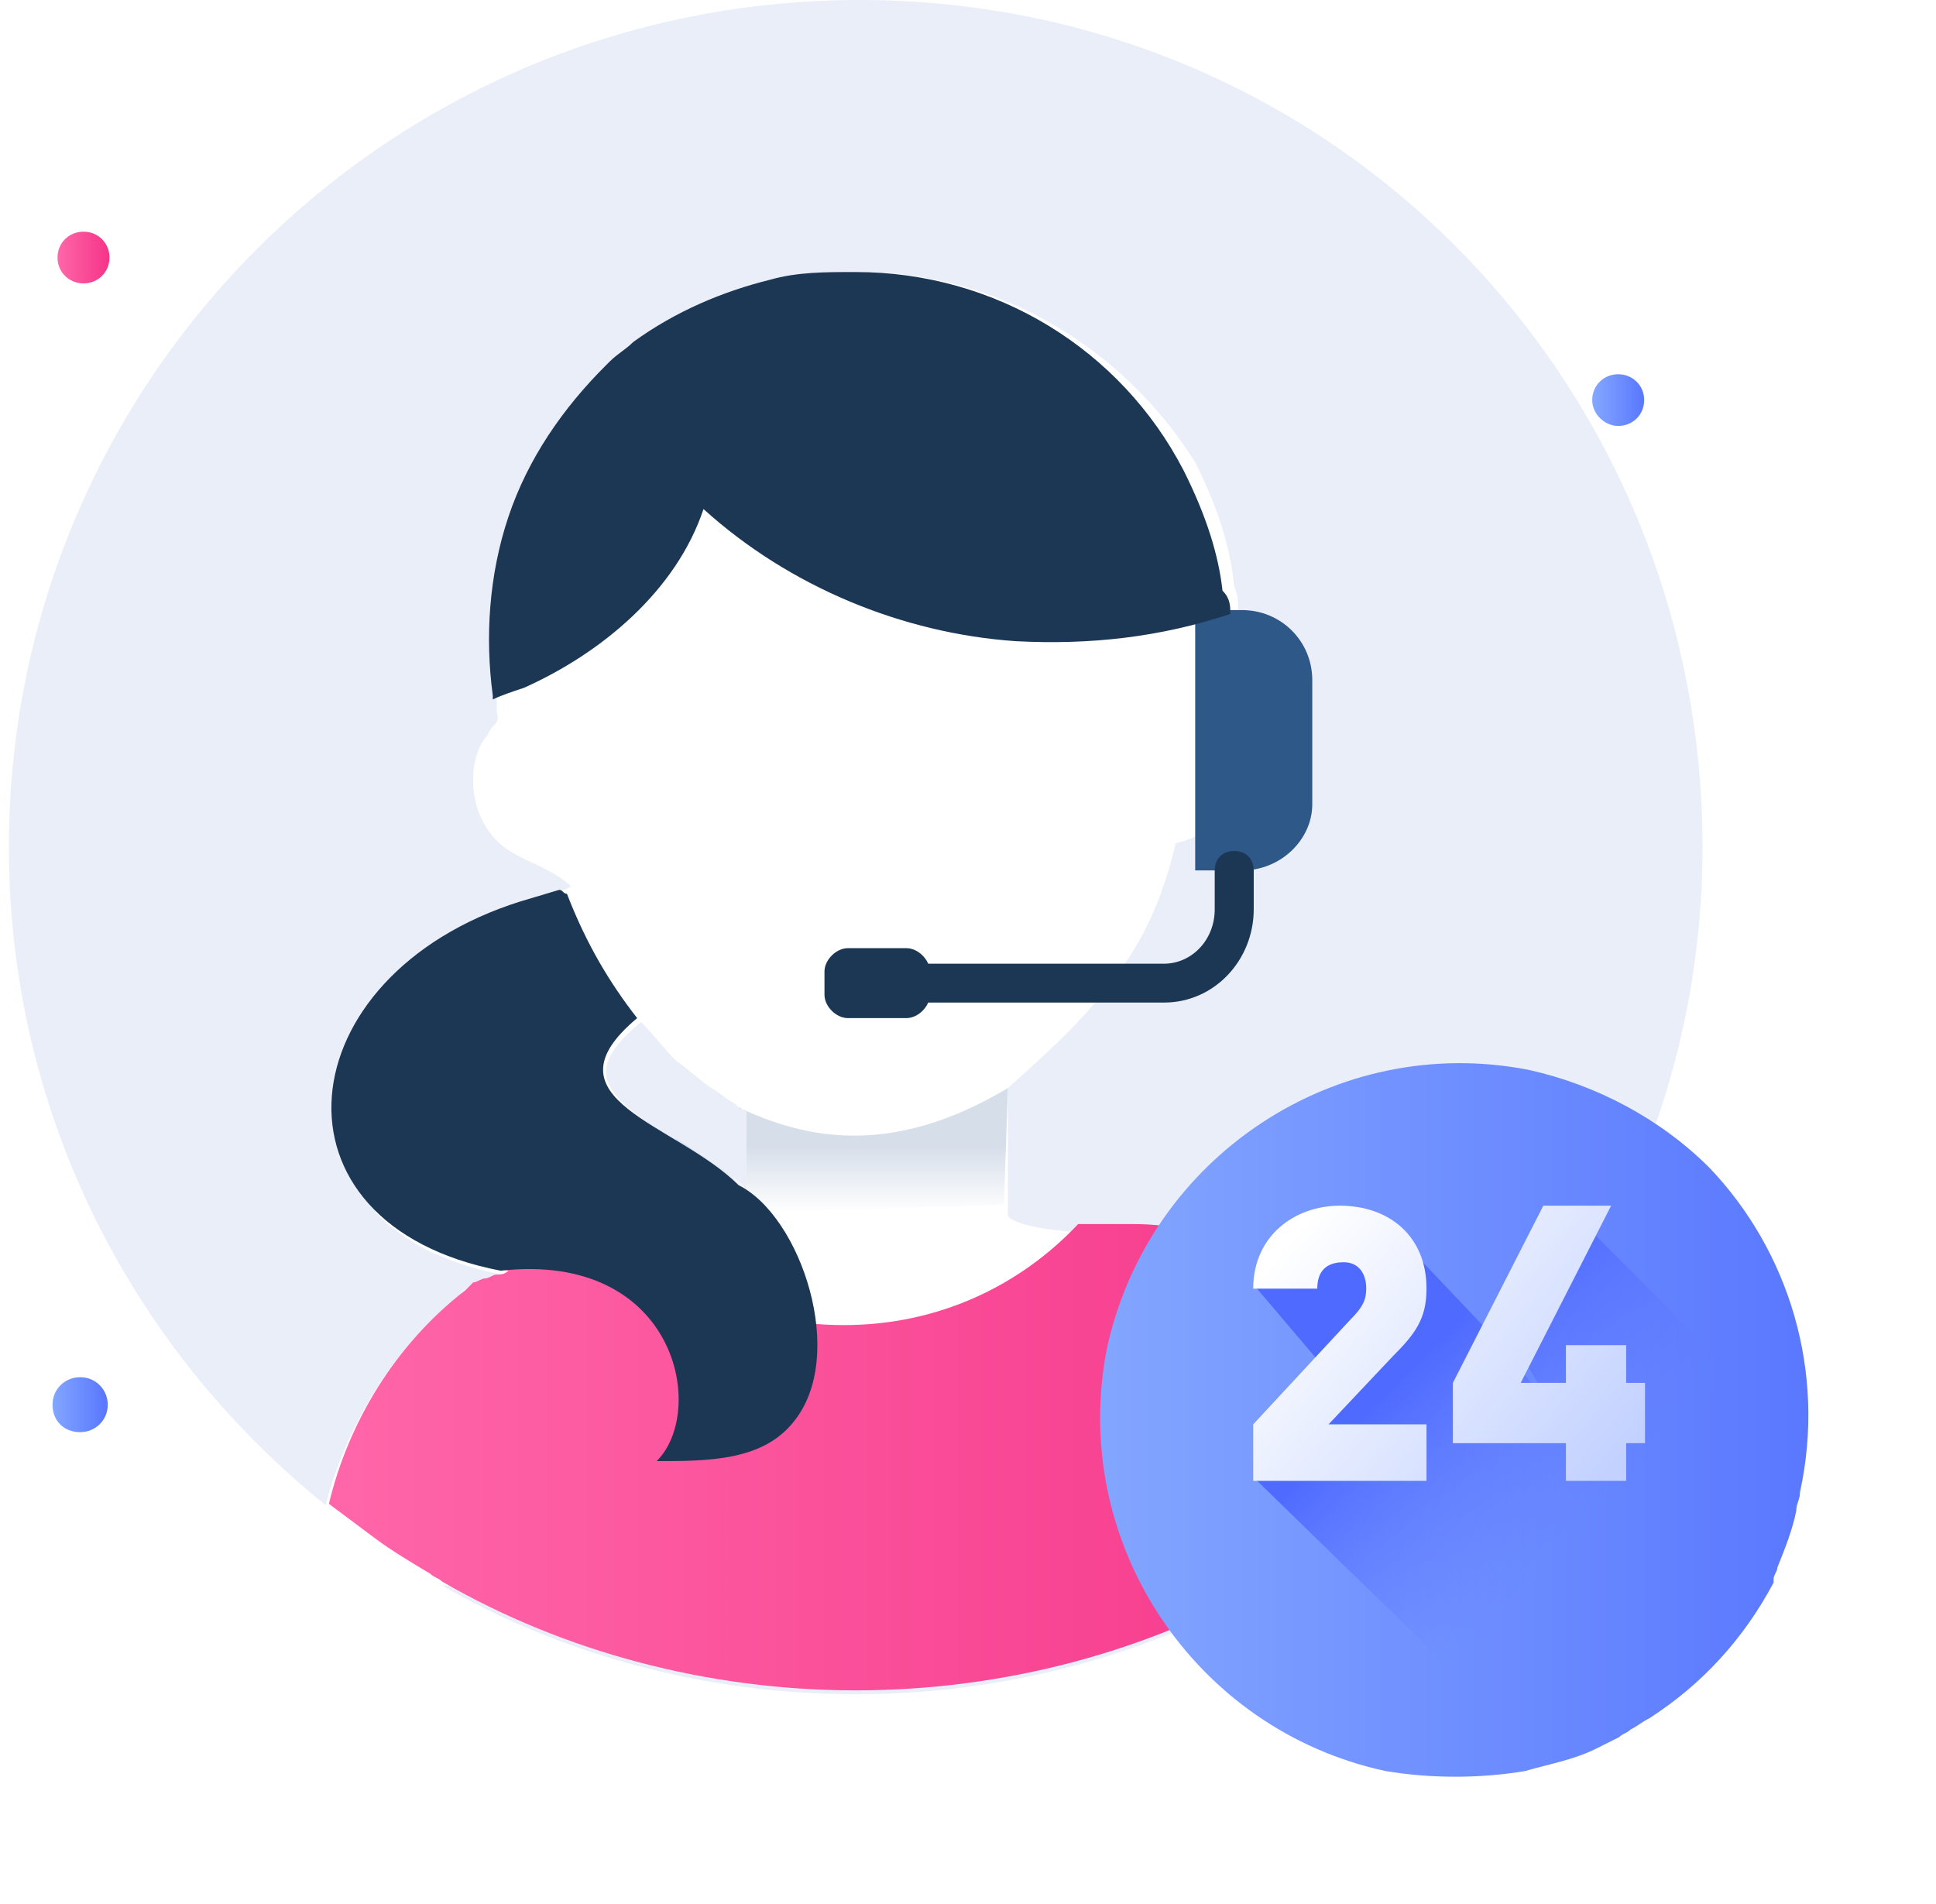 <svg width="182" height="179" viewBox="0 0 182 179" fill="none" xmlns="http://www.w3.org/2000/svg">
<path d="M7.534 134.652C8.908 134.652 10.129 133.588 10.129 132.069C10.129 130.702 9.06 129.486 7.534 129.486C6.159 129.486 4.938 130.55 4.938 132.069C4.938 133.588 6.007 134.652 7.534 134.652Z" fill="url(#paint0_linear_5645_123069)"/>
<path d="M152.123 40.048C153.497 40.048 154.566 38.985 154.566 37.617C154.566 36.25 153.497 35.187 152.123 35.187C150.749 35.187 149.681 36.25 149.681 37.617C149.681 38.985 150.902 40.048 152.123 40.048Z" fill="url(#paint1_linear_5645_123069)"/>
<path d="M7.85 26.645C9.224 26.645 10.293 25.581 10.293 24.214C10.293 22.846 9.224 21.783 7.85 21.783C6.476 21.783 5.407 22.846 5.407 24.214C5.407 25.581 6.476 26.645 7.85 26.645Z" fill="url(#paint2_linear_5645_123069)"/>
<path d="M160.049 79.648C160.049 102.665 150.144 123.49 134.369 138.104C129.967 142.123 125.198 145.411 120.429 148.334C120.062 148.699 119.696 148.699 119.329 149.065C107.956 155.641 94.383 159.294 80.443 159.294C66.503 159.294 52.929 155.641 41.557 149.065C41.19 148.699 40.824 148.699 40.457 148.334C38.622 147.238 36.788 146.142 35.321 145.046C33.853 143.95 32.386 142.854 30.919 141.758C12.576 127.144 0.837 104.857 0.837 79.648C0.837 35.806 36.421 0.001 80.81 0.001C125.198 0.001 160.049 35.806 160.049 79.648Z" fill="#EAEEF9"/>
<path d="M70.171 111.799C70.171 111.433 70.171 111.433 70.171 111.799C69.071 110.703 68.337 110.337 67.97 109.972C66.87 109.241 65.769 108.511 64.668 108.145C64.302 107.78 63.935 107.78 63.568 107.415C60.266 105.222 56.965 103.03 56.965 100.838C56.965 99.377 58.065 97.915 60.266 96.089C61.367 97.185 62.467 98.646 63.568 99.742C64.668 100.473 65.769 101.569 66.87 102.3C67.603 102.665 68.337 103.396 69.071 103.761L69.438 104.126C69.804 104.126 69.804 104.492 70.171 104.492V111.799ZM133.269 135.547C132.168 132.989 130.701 130.432 128.867 128.24C128.133 127.509 127.766 126.778 127.032 126.047C124.464 123.125 121.163 120.567 117.861 118.74C114.193 116.914 110.524 115.818 106.122 115.818C105.388 115.818 105.022 115.818 104.288 115.818C103.554 115.818 103.187 115.818 102.82 115.818C102.087 115.818 101.72 115.818 100.986 115.818C95.484 115.452 94.75 114.356 94.75 114.356V102.3C98.418 99.011 102.087 95.723 104.655 92.07C107.589 88.416 109.424 84.032 110.524 79.282C115.293 78.186 118.228 73.802 117.861 69.053C117.494 66.861 116.394 65.034 116.394 62.842C116.394 61.745 116.394 60.65 116.394 59.553C116.394 58.823 116.394 58.092 116.394 57.361C116.394 56.631 116.394 55.9 116.027 55.169C115.66 51.516 114.56 47.862 112.359 43.478C105.755 32.883 94.016 25.576 80.81 25.576C78.242 25.576 75.307 25.941 72.739 26.672C67.97 27.768 63.568 29.96 59.899 32.517C59.166 32.883 58.432 33.613 57.698 34.344L57.331 34.709C52.929 38.728 49.995 43.478 48.16 48.958C46.326 54.438 45.959 60.284 46.693 65.764V66.13V66.495C46.693 67.591 47.06 67.591 46.326 68.322C45.959 68.687 45.959 69.053 45.592 69.418C44.492 70.879 44.125 73.437 44.859 75.994C46.693 81.109 50.361 80.379 53.663 83.301C53.663 83.301 53.296 83.667 52.929 83.667L49.261 84.763C33.12 89.878 27.25 103.761 34.22 112.529C34.22 112.529 34.22 112.529 34.587 112.895L34.954 113.26C34.954 113.26 35.321 113.626 35.321 113.991C35.688 114.356 36.054 114.722 36.421 115.087C37.889 116.183 39.356 117.279 41.19 118.01C43.025 118.74 44.859 119.471 47.427 119.837C47.06 119.837 46.693 119.837 46.326 120.202C45.959 120.202 45.592 120.567 45.226 120.567C44.859 120.567 44.492 120.933 44.125 120.933C43.758 121.298 43.391 121.298 43.391 121.663C36.788 126.778 32.386 134.451 30.552 141.758C32.019 142.854 33.486 143.95 34.954 145.046C36.788 146.142 38.255 147.238 40.09 148.334C40.457 148.699 40.823 148.699 41.19 149.065H118.962C119.329 148.699 119.695 148.699 120.062 148.334C125.198 145.411 129.967 141.758 134.002 138.104C134.002 137.008 133.636 136.277 133.269 135.547Z" fill="white"/>
<path d="M134.369 137.739C129.967 141.758 125.198 145.046 120.429 147.969C120.062 148.334 119.695 148.334 119.328 148.699C107.956 155.276 94.383 158.929 80.443 158.929C66.502 158.929 52.929 155.276 41.557 148.699C41.19 148.334 40.823 148.334 40.456 147.969C38.622 146.873 36.788 145.776 35.321 144.68C33.853 143.584 32.386 142.488 30.918 141.392C32.753 133.72 37.155 126.413 43.758 121.298C44.125 120.933 44.125 120.933 44.492 120.567C44.859 120.567 45.225 120.202 45.592 120.202C45.959 120.202 46.326 119.836 46.693 119.836C47.06 119.836 47.426 119.836 47.793 119.471C45.592 119.106 43.391 118.375 41.557 117.644C39.723 116.914 38.255 115.818 36.788 114.722C36.421 114.356 36.054 113.991 35.687 113.625C35.321 113.26 35.321 113.26 35.321 112.895L34.954 112.529C34.954 112.529 34.954 112.529 34.954 112.164H54.397C59.899 119.836 69.07 124.586 79.342 124.586C88.147 124.586 95.85 120.933 101.353 115.087C101.72 115.087 102.453 115.087 103.187 115.087H104.655C105.388 115.087 105.755 115.087 106.489 115.087C110.891 115.087 114.926 116.183 118.228 118.01C121.896 119.836 124.831 122.394 127.399 125.317C128.133 126.047 128.866 126.778 129.233 127.509C131.067 129.701 132.535 132.258 133.635 134.816C133.635 136.277 134.002 137.008 134.369 137.739Z" fill="url(#paint3_linear_5645_123069)"/>
<path d="M94.75 102.3C94.383 102.3 94.75 102.3 94.75 102.3L94.383 113.26L61.734 114.356L63.568 107.049C63.935 107.415 64.302 107.415 64.668 107.78C65.769 108.511 66.87 109.241 67.97 109.972C68.704 110.338 69.071 111.068 69.804 111.434L70.171 111.799V104.492C69.804 104.492 69.804 104.127 69.438 104.127C75.674 107.049 83.745 108.876 94.75 102.3Z" fill="url(#paint4_linear_5645_123069)"/>
<path d="M116.761 81.839H112.358V57.361H116.761C120.429 57.361 123.364 60.284 123.364 63.937V75.628C123.364 78.917 120.429 81.839 116.761 81.839Z" fill="#2D5887"/>
<path d="M109.424 94.262H81.543C80.443 94.262 79.709 93.531 79.709 92.435C79.709 91.339 80.443 90.608 81.543 90.608H109.424C111.992 90.608 114.193 88.416 114.193 85.493V81.84C114.193 80.744 114.926 80.013 116.027 80.013C117.127 80.013 117.861 80.744 117.861 81.84V85.493C117.861 90.243 114.193 94.262 109.424 94.262Z" fill="#1C3754"/>
<path d="M85.212 95.723H79.709C78.609 95.723 77.508 94.627 77.508 93.531V91.339C77.508 90.243 78.609 89.147 79.709 89.147H85.212C86.312 89.147 87.413 90.243 87.413 91.339V93.531C87.413 94.627 86.312 95.723 85.212 95.723Z" fill="#1C3754"/>
<path d="M115.66 57.727C109.057 59.919 102.454 60.65 95.484 60.284C84.845 59.553 74.206 55.169 66.136 47.862C63.568 55.535 56.598 61.38 49.261 64.668C48.16 65.034 47.06 65.399 46.326 65.764V65.399C45.592 59.919 45.959 54.073 47.794 48.593C49.628 43.113 52.929 38.363 56.965 34.344L57.331 33.979C58.065 33.248 58.799 32.883 59.532 32.152C63.568 29.229 67.97 27.402 72.372 26.306C74.94 25.576 77.508 25.576 80.443 25.576C93.649 25.576 105.388 32.883 111.258 44.209C113.459 48.593 114.56 52.246 114.926 55.535C115.66 56.265 115.66 56.996 115.66 57.727Z" fill="#1C3754"/>
<path d="M74.573 133.72C71.638 137.373 66.503 137.373 61.734 137.373C66.503 132.624 63.568 117.644 47.06 119.471C24.315 115.087 26.883 91.704 48.894 84.763L52.562 83.666C52.929 83.666 52.929 84.032 53.296 84.032C55.13 88.781 57.331 92.435 59.899 95.723C50.728 103.396 63.568 105.588 69.437 111.433C75.307 114.356 79.709 127.509 74.573 133.72Z" fill="#1C3754"/>
<g filter="url(#filter0_d_5645_123069)">
<path d="M169.215 133.241C169.215 133.949 168.861 134.304 168.861 135.013C168.507 136.785 167.799 138.557 167.09 140.329C167.09 140.684 166.736 141.037 166.736 141.392V141.747C163.903 147.063 160.007 151.316 155.049 154.506C154.34 154.861 153.986 155.214 153.278 155.569C152.924 155.923 152.569 155.924 152.215 156.278C151.507 156.633 150.799 156.987 150.091 157.341C147.966 158.404 145.841 158.759 143.361 159.468C139.112 160.177 134.508 160.177 130.258 159.468C112.196 155.569 100.51 137.847 104.051 119.771C107.947 101.696 125.654 90 143.716 93.544C150.091 94.962 156.111 98.152 160.715 102.759C168.153 110.557 171.694 121.899 169.215 133.241Z" fill="url(#paint5_linear_5645_123069)"/>
</g>
<path d="M168.811 134.979C168.457 136.751 167.749 138.523 167.04 140.295C167.04 140.649 166.686 141.004 166.686 141.358C166.332 141.713 166.332 141.713 165.978 142.067C163.145 147.383 159.249 151.637 154.645 154.826C153.937 155.181 153.583 155.535 152.874 155.89C152.52 156.244 152.166 156.244 151.812 156.599C151.103 156.953 150.395 157.307 149.687 157.662C147.562 158.725 141.749 159.08 139.27 159.789L117.948 138.996L123.968 127.989L117.948 120.9L127.641 116.981L133.75 118.675L140.479 125.763C140.479 125.763 146.145 132.852 146.145 132.498C145.791 132.143 142.25 126.118 142.25 126.118L150.041 116.194L168.811 134.979Z" fill="url(#paint6_linear_5645_123069)"/>
<path d="M117.813 139.233V133.917L127.021 123.992C128.083 122.929 128.438 122.22 128.438 121.157C128.438 119.739 127.729 118.676 126.313 118.676C125.25 118.676 123.834 119.03 123.834 121.157H117.813C117.813 116.194 121.709 113.359 125.959 113.359C130.563 113.359 134.104 116.194 134.104 121.157C134.104 123.992 133.042 125.41 130.917 127.537L124.896 133.917H134.104V139.233H117.813Z" fill="url(#paint7_linear_5645_123069)"/>
<path d="M152.874 135.689V139.233H147.208V135.689H136.583V130.018L145.083 113.359H151.458L142.958 130.018H147.208V126.473H152.874V130.018H154.645V135.689H152.874Z" fill="url(#paint8_linear_5645_123069)"/>
<defs>
<filter id="filter0_d_5645_123069" x="92.141" y="88.682" width="89.136" height="89.643" filterUnits="userSpaceOnUse" color-interpolation-filters="sRGB">
<feFlood flood-opacity="0" result="BackgroundImageFix"/>
<feColorMatrix in="SourceAlpha" type="matrix" values="0 0 0 0 0 0 0 0 0 0 0 0 0 0 0 0 0 0 127 0" result="hardAlpha"/>
<feOffset dy="7.048"/>
<feGaussianBlur stdDeviation="5.639"/>
<feColorMatrix type="matrix" values="0 0 0 0 0.113 0 0 0 0 0.296 0 0 0 0 1 0 0 0 0.22 0"/>
<feBlend mode="normal" in2="BackgroundImageFix" result="effect1_dropShadow_5645_123069"/>
<feBlend mode="normal" in="SourceGraphic" in2="effect1_dropShadow_5645_123069" result="shape"/>
</filter>
<linearGradient id="paint0_linear_5645_123069" x1="4.938" y1="132.2" x2="9.873" y2="132.2" gradientUnits="userSpaceOnUse">
<stop stop-color="#83A6FF"/>
<stop offset="1" stop-color="#5A78FF"/>
</linearGradient>
<linearGradient id="paint1_linear_5645_123069" x1="149.829" y1="37.654" x2="154.464" y2="37.654" gradientUnits="userSpaceOnUse">
<stop stop-color="#83A6FF"/>
<stop offset="1" stop-color="#5A78FF"/>
</linearGradient>
<linearGradient id="paint2_linear_5645_123069" x1="5.485" y1="24.304" x2="10.12" y2="24.304" gradientUnits="userSpaceOnUse">
<stop stop-color="#FF66A9"/>
<stop offset="1" stop-color="#F53689"/>
</linearGradient>
<linearGradient id="paint3_linear_5645_123069" x1="30.921" y1="135.345" x2="134.303" y2="135.345" gradientUnits="userSpaceOnUse">
<stop stop-color="#FF66A9"/>
<stop offset="1" stop-color="#F53689"/>
</linearGradient>
<linearGradient id="paint4_linear_5645_123069" x1="78.178" y1="113.981" x2="78.178" y2="107.666" gradientUnits="userSpaceOnUse">
<stop stop-color="white"/>
<stop offset="0.991" stop-color="#D6DEEA"/>
</linearGradient>
<linearGradient id="paint5_linear_5645_123069" x1="102.686" y1="126.282" x2="169.984" y2="126.282" gradientUnits="userSpaceOnUse">
<stop stop-color="#83A6FF"/>
<stop offset="1" stop-color="#5A78FF"/>
</linearGradient>
<linearGradient id="paint6_linear_5645_123069" x1="134.884" y1="126.205" x2="150.46" y2="141.769" gradientUnits="userSpaceOnUse">
<stop stop-color="#4F6AFF"/>
<stop offset="1" stop-color="#657EFF" stop-opacity="0"/>
</linearGradient>
<linearGradient id="paint7_linear_5645_123069" x1="146.16" y1="145.122" x2="117.418" y2="121.123" gradientUnits="userSpaceOnUse">
<stop offset="0.011" stop-color="#C2D1FF"/>
<stop offset="1" stop-color="white"/>
</linearGradient>
<linearGradient id="paint8_linear_5645_123069" x1="155.407" y1="134.048" x2="126.666" y2="110.048" gradientUnits="userSpaceOnUse">
<stop offset="0.011" stop-color="#C2D1FF"/>
<stop offset="1" stop-color="white"/>
</linearGradient>
</defs>
</svg>
